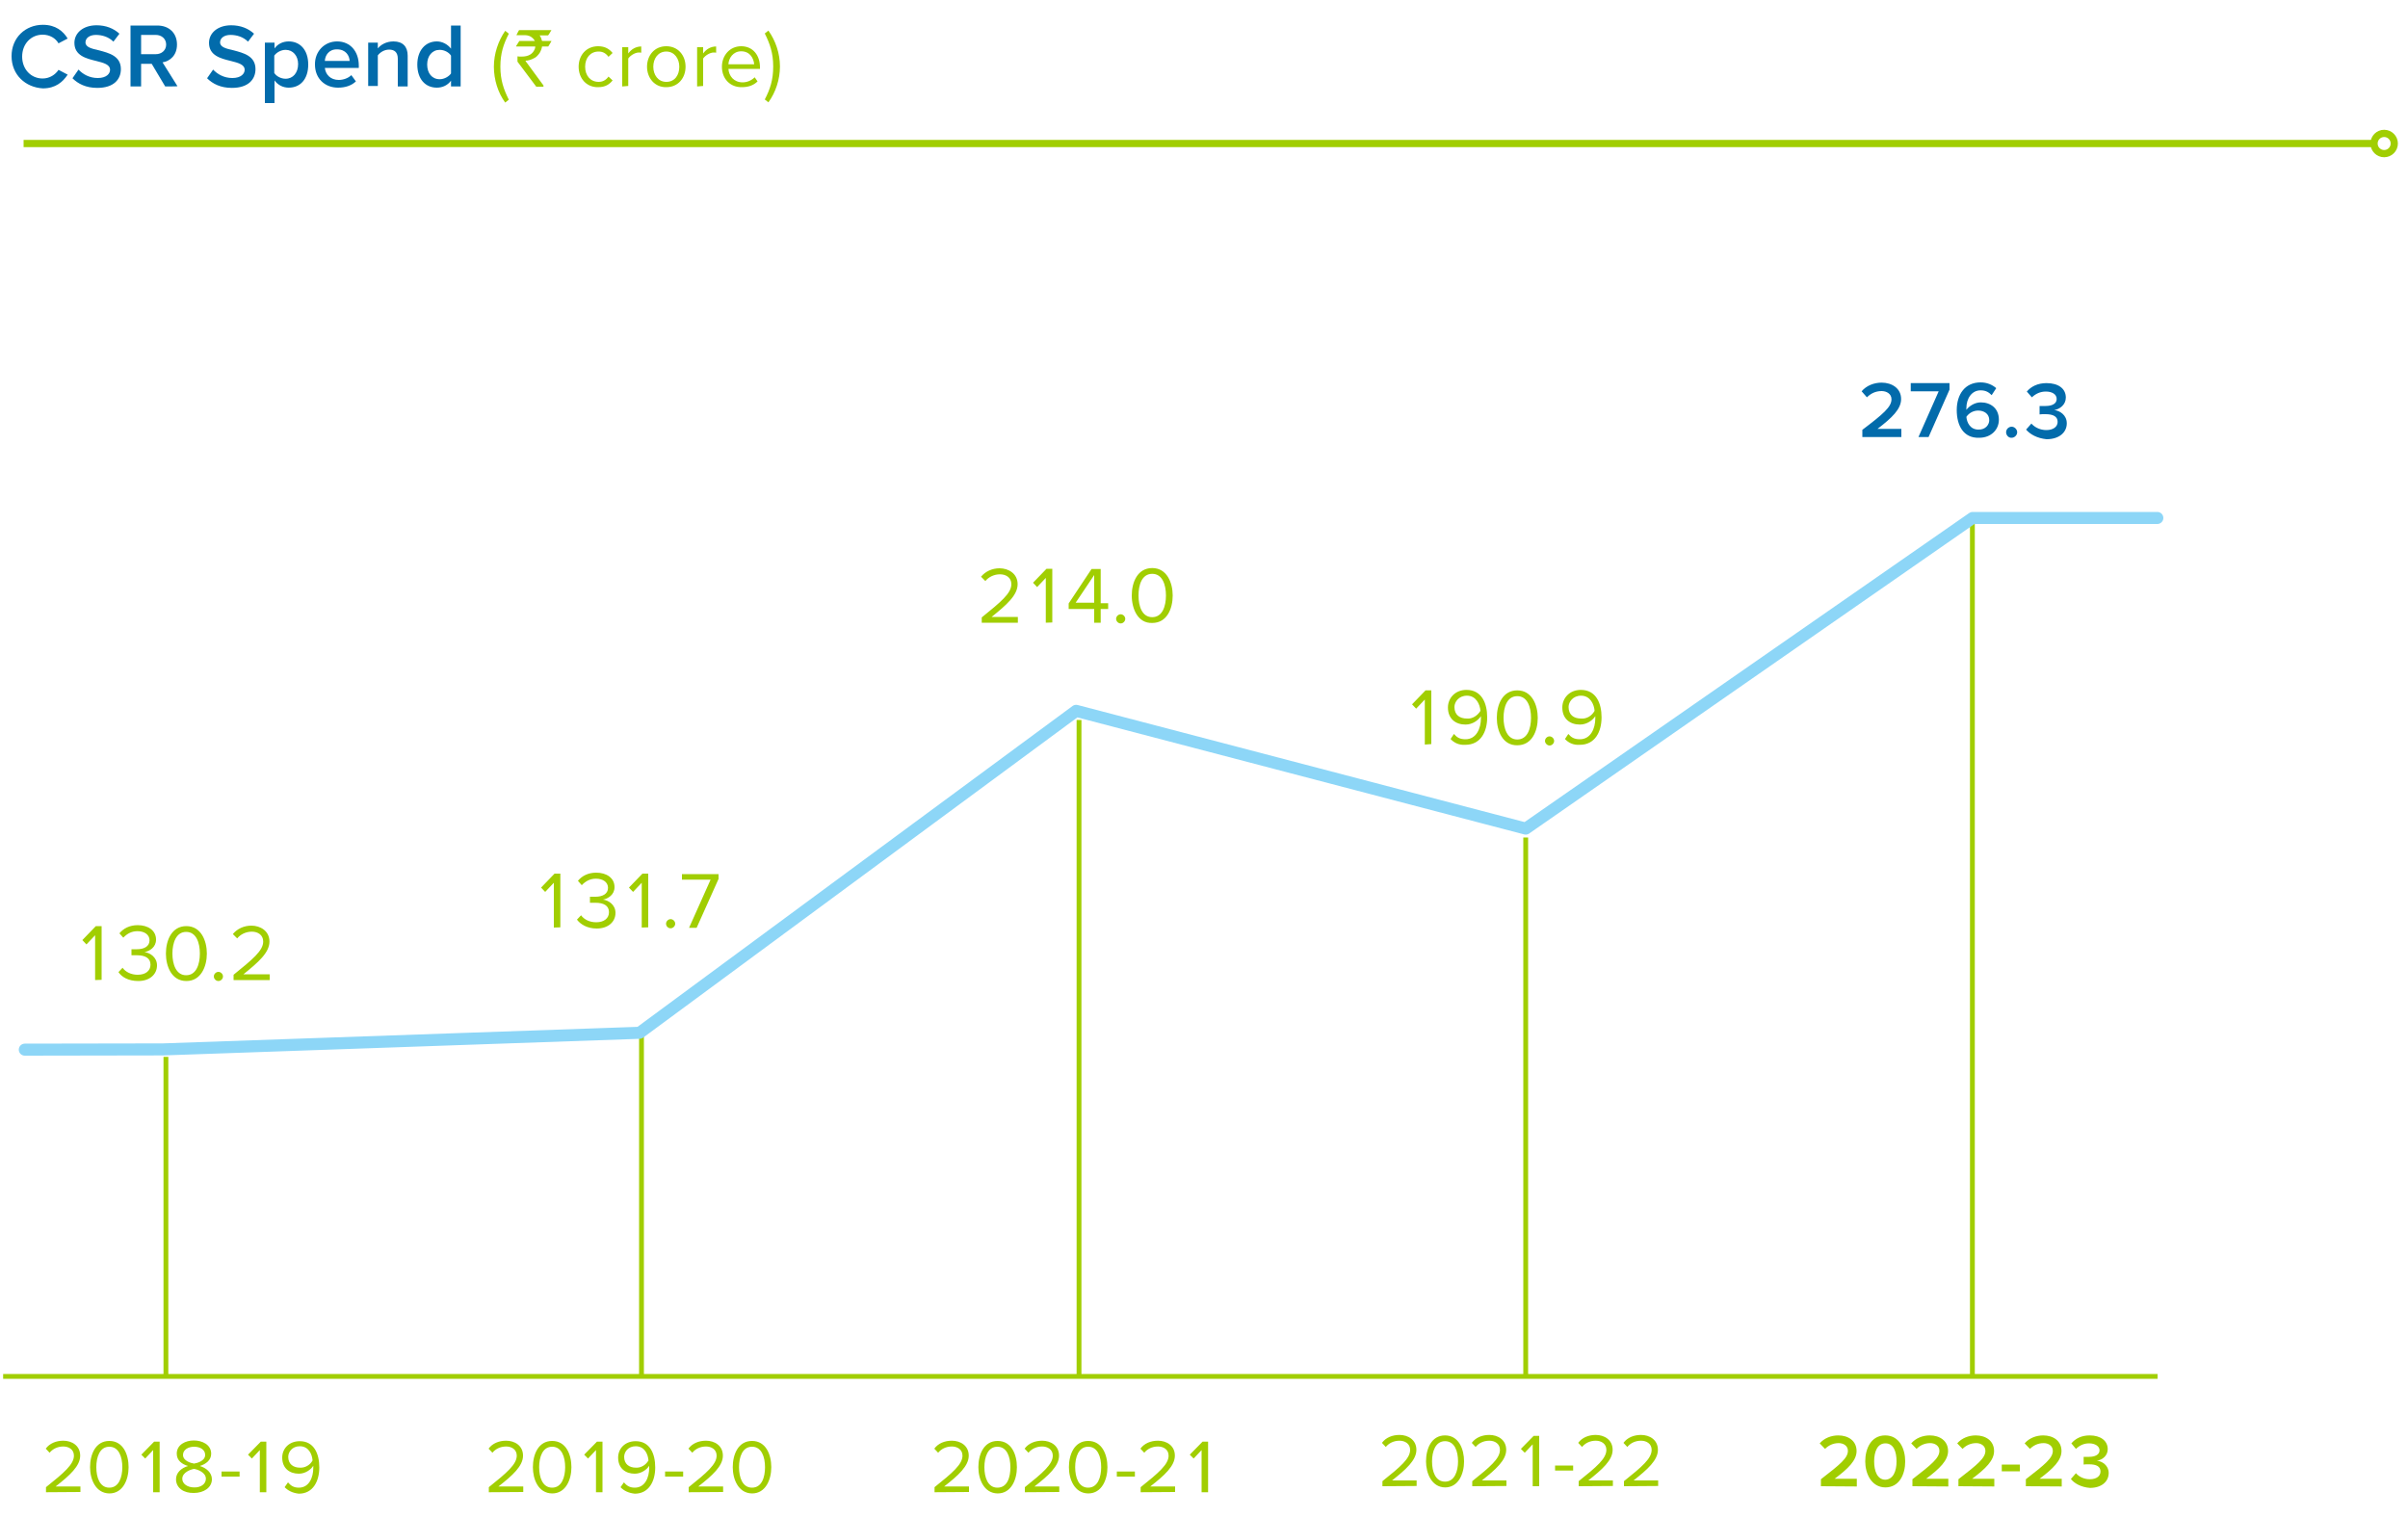 <?xml version="1.0" encoding="utf-8"?>
<!-- Generator: Adobe Illustrator 27.8.0, SVG Export Plug-In . SVG Version: 6.00 Build 0)  -->
<svg version="1.1" id="Layer_1" xmlns="http://www.w3.org/2000/svg" xmlns:xlink="http://www.w3.org/1999/xlink" x="0px" y="0px"
	 viewBox="0 0 1000 630.6" style="enable-background:new 0 0 1000 630.6;" xml:space="preserve">
<style type="text/css">
	.st0{fill:none;stroke:#A1CE01;stroke-width:3;}
	.st1{fill:none;stroke:#A1CE01;stroke-width:2;stroke-miterlimit:10;}
	.st2{fill:#026BAB;}
	.st3{fill:#A1CE01;}
	.st4{fill:none;stroke:#8DD6F7;stroke-width:5;stroke-linecap:round;stroke-linejoin:round;}
	.st5{fill:none;stroke:#A1CE01;stroke-width:2;}
</style>
<g>
	<g>
		<line class="st0" x1="9.8" y1="59.6" x2="986.1" y2="59.6"/>
		<circle class="st0" cx="990.1" cy="59.6" r="4.2"/>
	</g>
	<line class="st1" x1="68.9" y1="572.1" x2="68.9" y2="438.9"/>
	<line class="st1" x1="266.4" y1="572.1" x2="266.4" y2="428.7"/>
	<line class="st1" x1="448.1" y1="572.1" x2="448.1" y2="299"/>
	<line class="st1" x1="633.6" y1="572.1" x2="633.6" y2="347.8"/>
	<line class="st1" x1="819.1" y1="572.1" x2="819.1" y2="216.8"/>
	<g>
		<path class="st2" d="M4.8,23.3c0-7.7,5.8-13,13-13c5.3,0,8.4,2.6,10.3,5.7l-3.8,2c-1.2-2.1-3.6-3.6-6.6-3.6
			c-4.8,0-8.5,3.8-8.5,9.1s3.7,9.1,8.5,9.1c2.9,0,5.3-1.6,6.6-3.6l3.8,2c-2,3-5,5.7-10.3,5.7C10.6,36.3,4.8,31.1,4.8,23.3z"/>
		<path class="st2" d="M32.6,28.9c1.8,1.9,4.5,3.5,8,3.5c3.6,0,5.1-1.8,5.1-3.4c0-2.2-2.6-2.9-5.8-3.7c-4.1-1-9-2.2-9-7.5
			c0-4.1,3.6-7.3,9.2-7.3c3.9,0,7.1,1.3,9.5,3.5l-2.5,3.3c-2-2-4.7-2.8-7.3-2.8s-4.3,1.3-4.3,3.1c0,2,2.5,2.6,5.6,3.3
			c4.1,1.1,9.1,2.3,9.1,7.8c0,4.2-2.9,7.8-9.8,7.8c-4.7,0-8-1.7-10.3-4L32.6,28.9z"/>
		<path class="st2" d="M68.6,35.9L63,26.5h-4.4v9.4h-4.4V10.6h11.1c5,0,8.2,3.2,8.2,7.9c0,4.5-2.9,6.9-6,7.4l6.2,9.9
			C73.7,35.9,68.6,35.9,68.6,35.9z M64.7,14.5h-6.1v8h6.1c2.4,0,4.3-1.6,4.3-4C69,16.1,67.1,14.5,64.7,14.5z"/>
		<path class="st2" d="M88.5,28.9c1.8,1.9,4.5,3.5,8,3.5c3.6,0,5.1-1.8,5.1-3.4c0-2.2-2.6-2.9-5.8-3.7c-4.1-1-9-2.2-9-7.5
			c0-4.1,3.6-7.3,9.2-7.3c3.9,0,7.1,1.3,9.5,3.5l-2.5,3.3c-2-2-4.7-2.8-7.3-2.8s-4.3,1.3-4.3,3.1c0,2,2.5,2.6,5.6,3.3
			c4.1,1.1,9.1,2.3,9.1,7.8c0,4.2-2.9,7.8-9.8,7.8c-4.7,0-8-1.7-10.3-4L88.5,28.9z"/>
		<path class="st2" d="M114,42.8h-4V17.7h4v2.4c1.4-1.9,3.5-2.9,5.9-2.9c4.7,0,8.1,3.5,8.1,9.6s-3.3,9.6-8.1,9.6c-2.3,0-4.4-1-5.9-3
			C114,33.3,114,42.8,114,42.8z M118.6,20.7c-1.9,0-3.8,1.1-4.7,2.4v7.2c0.9,1.4,2.8,2.4,4.7,2.4c3.1,0,5.2-2.5,5.2-6.1
			C123.8,23.2,121.7,20.7,118.6,20.7z"/>
		<path class="st2" d="M140,17.2c5.5,0,9,4.2,9,10v1h-14.1c0.3,2.7,2.3,5,5.8,5c1.8,0,3.9-0.7,5.2-2l1.9,2.6
			c-1.9,1.8-4.5,2.6-7.4,2.6c-5.5,0-9.6-3.8-9.6-9.6C130.7,21.5,134.6,17.2,140,17.2z M134.9,25.3h10.3c-0.1-2.2-1.6-4.8-5.2-4.8
			C136.6,20.4,135,23,134.9,25.3z"/>
		<path class="st2" d="M165.2,35.9V24.4c0-2.8-1.5-3.8-3.6-3.8s-3.8,1.2-4.7,2.4v12.7h-4v-18h4v2.4c1.2-1.5,3.5-2.9,6.5-2.9
			c3.9,0,5.9,2.2,5.9,5.9v12.8C169.3,35.9,165.2,35.9,165.2,35.9z"/>
		<path class="st2" d="M187.3,35.9v-2.4c-1.4,1.9-3.5,2.9-5.9,2.9c-4.7,0-8.1-3.5-8.1-9.6c0-5.9,3.4-9.6,8.1-9.6
			c2.2,0,4.4,1.1,5.9,3v-9.6h4v25.3H187.3z M187.3,23.1c-0.9-1.4-2.8-2.4-4.7-2.4c-3.1,0-5.2,2.5-5.2,6.1c0,3.6,2,6.1,5.2,6.1
			c1.9,0,3.8-1.1,4.7-2.4V23.1z"/>
	</g>
	<g>
		<g>
			<path class="st3" d="M209.8,42.6c-3-4.1-4.7-9.5-4.7-14.9s1.8-10.7,4.7-14.9l1.5,1.2c-2.2,4.3-3.5,8.1-3.5,13.7s1.4,9.5,3.5,13.7
				L209.8,42.6z"/>
		</g>
		<g>
			<path class="st3" d="M215.6,12.5H229l0,0c-0.8,1.4-1.3,2.2-1.4,2.2h-3.5c0.5,0.7,0.8,1.5,1,2.3h3.8c0,0,0.1,0,0.1,0.1
				c-0.9,1.5-1.3,2.2-1.3,2.2h-2.6c-0.1,0.7-0.4,1.7-1,2.7c-0.8,1.1-1.5,1.8-2.2,2.1c-1.3,0.7-2.5,1.1-3.7,1.1l0,0
				c0,0.1,0.3,0.5,0.9,1.3l6.6,9v0.4c0,0,0,0.1-0.1,0.1h-2.9c-5.2-6.9-7.8-10.4-7.8-10.4v-2.1v-0.1c0.5,0.1,1,0.1,1.7,0.1
				c2.9,0,4.7-1.1,5.5-3.2c0.1-0.3,0.2-0.7,0.2-1h-7.9c0,0-0.1,0-0.1-0.1c0.9-1.5,1.4-2.2,1.4-2.2h6.4l0,0c-0.4-0.8-1.1-1.5-2.1-2
				c-0.8-0.3-1.4-0.4-2-0.4h-3.5v-0.1C215.1,13.3,215.5,12.5,215.6,12.5z"/>
		</g>
		<g>
			<path class="st3" d="M240.3,27.7c0-4.8,3.2-8.5,8.1-8.5c2.9,0,4.7,1.2,6,2.8l-1.7,1.6c-1.1-1.5-2.4-2.2-4.1-2.2
				c-3.4,0-5.6,2.6-5.6,6.3s2.2,6.3,5.6,6.3c1.7,0,3-0.7,4.1-2.2l1.7,1.6c-1.3,1.6-3,2.8-6,2.8C243.6,36.3,240.3,32.6,240.3,27.7z"
				/>
			<path class="st3" d="M258.4,35.9V19.6h2.5v2.6c1.3-1.8,3.2-2.9,5.4-2.9v2.6c-0.3-0.1-0.6-0.1-1-0.1c-1.6,0-3.6,1.3-4.4,2.5v11.4
				L258.4,35.9L258.4,35.9z"/>
			<path class="st3" d="M268.7,27.7c0-4.7,3.1-8.5,8-8.5s8,3.8,8,8.5s-3.1,8.5-8,8.5C271.9,36.3,268.7,32.4,268.7,27.7z M282.1,27.7
				c0-3.3-2-6.3-5.4-6.3s-5.4,2.9-5.4,6.3c0,3.4,2,6.3,5.4,6.3C280.3,34,282.1,31.1,282.1,27.7z"/>
			<path class="st3" d="M289.5,35.9V19.6h2.5v2.6c1.3-1.8,3.2-2.9,5.4-2.9v2.6c-0.3-0.1-0.6-0.1-1-0.1c-1.6,0-3.6,1.3-4.4,2.5v11.4
				L289.5,35.9L289.5,35.9z"/>
			<path class="st3" d="M299.8,27.7c0-4.7,3.3-8.5,8-8.5c4.9,0,7.8,3.8,7.8,8.7v0.7h-13.1c0.2,3,2.3,5.6,5.9,5.6
				c1.9,0,3.7-0.8,5-2.1l1.2,1.7c-1.6,1.6-3.8,2.4-6.5,2.4C303.3,36.3,299.8,32.8,299.8,27.7z M307.8,21.3c-3.4,0-5.2,2.9-5.3,5.4
				h10.7C313,24.3,311.5,21.3,307.8,21.3z"/>
			<path class="st3" d="M317.6,41.3c2.2-4.2,3.5-8.1,3.5-13.7s-1.4-9.5-3.5-13.7l1.5-1.2c3,4.2,4.8,9.5,4.8,14.9s-1.8,10.8-4.8,14.9
				L317.6,41.3z"/>
		</g>
	</g>
	<polyline class="st4" points="10.3,435.9 67.7,435.8 265.6,428.9 446.9,295.2 633.6,344.1 819.2,215.1 895.9,215.1 	"/>
	<path class="st3" d="M756.2,617.2v-2.9c8-6.2,11.2-8.8,11.2-11.8c0-2.2-2-3.2-3.8-3.2c-2.4,0-4.3,1-5.7,2.4l-2.2-2.3
		c1.9-2.2,4.8-3.3,7.7-3.3c4.1,0,7.6,2.2,7.6,6.5c0,3.9-3.5,7.3-9.1,11.5h9.2v3.2L756.2,617.2L756.2,617.2z M774.6,606.9
		c0-5.3,2.4-10.8,8.3-10.8c5.9,0,8.3,5.6,8.3,10.8c0,5.3-2.4,10.8-8.3,10.8C777.1,617.6,774.6,611.9,774.6,606.9z M787.6,606.9
		c0-4-1.2-7.5-4.6-7.5c-3.4,0-4.7,3.5-4.7,7.5s1.3,7.6,4.7,7.6C786.3,614.3,787.6,610.8,787.6,606.9z M794.2,617.2v-2.9
		c8-6.2,11.2-8.8,11.2-11.8c0-2.2-2-3.2-3.8-3.2c-2.4,0-4.3,1-5.7,2.4l-2.2-2.3c1.9-2.2,4.8-3.3,7.7-3.3c4.1,0,7.6,2.2,7.6,6.5
		c0,3.9-3.5,7.3-9.1,11.5h9.2v3.2L794.2,617.2L794.2,617.2z M813.3,617.2v-2.9c8-6.2,11.2-8.8,11.2-11.8c0-2.2-2-3.2-3.8-3.2
		c-2.4,0-4.3,1-5.7,2.4l-2.2-2.3c1.9-2.2,4.8-3.3,7.7-3.3c4.1,0,7.6,2.2,7.6,6.5c0,3.9-3.5,7.3-9.1,11.5h9.2v3.2L813.3,617.2
		L813.3,617.2z M831.3,611v-2.8h7.5v2.8H831.3z M841.3,617.2v-2.9c8-6.2,11.2-8.8,11.2-11.8c0-2.2-2-3.2-3.8-3.2
		c-2.4,0-4.3,1-5.7,2.4l-2.2-2.3c1.9-2.2,4.8-3.3,7.7-3.3c4.1,0,7.6,2.2,7.6,6.5c0,3.9-3.5,7.3-9.1,11.5h9.2v3.2L841.3,617.2
		L841.3,617.2z M860,614.2l2.1-2.4c1.4,1.6,3.5,2.5,5.8,2.5c2.7,0,4.4-1.3,4.4-3.2c0-2.1-1.7-3-4.7-3c-0.9,0-2.1,0-2.3,0.1V605
		c0.4,0,1.6,0,2.3,0c2.4,0,4.3-0.9,4.3-2.7c0-1.8-2-2.9-4.3-2.9c-2.2,0-3.9,0.8-5.5,2.3l-1.9-2.3c1.7-2,4.2-3.3,7.6-3.3
		c4.5,0,7.5,2.2,7.5,5.7c0,2.8-2.3,4.5-4.5,4.8c2.1,0.2,4.9,1.9,4.9,5.1c0,3.6-3,6.2-7.8,6.2C864.2,617.6,861.4,616,860,614.2z"/>
	<path class="st3" d="M574.1,617.2v-2.1c7.5-6,11.5-9.4,11.5-13c0-2.6-2.2-3.8-4.4-3.8c-2.5,0-4.5,1.1-5.7,2.6l-1.6-1.7
		c1.6-2.2,4.3-3.3,7.3-3.3c3.5,0,7,2,7,6.2c0,4.3-4.3,8.1-10.1,12.7h10.2v2.3L574.1,617.2L574.1,617.2z M592.2,606.9
		c0-5.2,2.2-10.8,7.9-10.8s7.9,5.7,7.9,10.8c0,5.1-2.3,10.8-7.9,10.8C594.5,617.6,592.2,611.8,592.2,606.9z M605.5,606.9
		c0-4.2-1.4-8.4-5.4-8.4s-5.4,4.3-5.4,8.4c0,4.2,1.4,8.4,5.4,8.4S605.5,610.9,605.5,606.9z M611.4,617.2v-2.1
		c7.5-6,11.5-9.4,11.5-13c0-2.6-2.2-3.8-4.4-3.8c-2.5,0-4.5,1.1-5.7,2.6l-1.6-1.7c1.6-2.2,4.3-3.3,7.3-3.3c3.5,0,7,2,7,6.2
		c0,4.3-4.3,8.1-10.1,12.7h10.2v2.3L611.4,617.2L611.4,617.2z M636.5,617.2v-17.4l-3.3,3.5l-1.6-1.6l5.3-5.4h2.3v20.9H636.5
		L636.5,617.2z M645.8,610.7v-2.1h7.5v2.1H645.8z M655.6,617.2v-2.1c7.5-6,11.5-9.4,11.5-13c0-2.6-2.2-3.8-4.4-3.8
		c-2.5,0-4.5,1.1-5.7,2.6l-1.6-1.7c1.6-2.2,4.3-3.3,7.3-3.3c3.5,0,7,2,7,6.2c0,4.3-4.3,8.1-10.1,12.7h10.2v2.3L655.6,617.2
		L655.6,617.2z M674.4,617.2v-2.1c7.5-6,11.5-9.4,11.5-13c0-2.6-2.2-3.8-4.4-3.8c-2.5,0-4.5,1.1-5.7,2.6l-1.6-1.7
		c1.6-2.2,4.3-3.3,7.3-3.3c3.5,0,7,2,7,6.2c0,4.3-4.3,8.1-10.1,12.7h10.2v2.3L674.4,617.2L674.4,617.2z"/>
	<path class="st3" d="M388.1,619.7v-2.1c7.5-6,11.6-9.5,11.6-13.1c0-2.6-2.2-3.8-4.4-3.8c-2.5,0-4.5,1.1-5.7,2.6l-1.6-1.7
		c1.6-2.2,4.3-3.3,7.3-3.3c3.5,0,7,2,7,6.2c0,4.3-4.3,8.2-10.2,12.8h10.3v2.3L388.1,619.7L388.1,619.7z M406.3,609.3
		c0-5.2,2.2-10.9,8-10.9s8,5.7,8,10.9c0,5.1-2.3,10.9-8,10.9C408.6,620.1,406.3,614.3,406.3,609.3z M419.6,609.3
		c0-4.2-1.4-8.5-5.4-8.5s-5.4,4.3-5.4,8.5s1.4,8.5,5.4,8.5C418.4,617.8,419.6,613.4,419.6,609.3z M425.6,619.7v-2.1
		c7.5-6,11.6-9.5,11.6-13.1c0-2.6-2.2-3.8-4.4-3.8c-2.5,0-4.5,1.1-5.7,2.6l-1.6-1.7c1.6-2.2,4.3-3.3,7.3-3.3c3.5,0,7,2,7,6.2
		c0,4.3-4.3,8.2-10.2,12.8h10.3v2.3L425.6,619.7L425.6,619.7z M443.9,609.3c0-5.2,2.2-10.9,8-10.9s8,5.7,8,10.9
		c0,5.1-2.3,10.9-8,10.9C446.2,620.1,443.9,614.3,443.9,609.3z M457.3,609.3c0-4.2-1.4-8.5-5.4-8.5s-5.4,4.3-5.4,8.5
		s1.4,8.5,5.4,8.5S457.3,613.4,457.3,609.3z M463.8,613.2v-2.1h7.5v2.1H463.8z M473.7,619.7v-2.1c7.5-6,11.6-9.5,11.6-13.1
		c0-2.6-2.2-3.8-4.4-3.8c-2.5,0-4.5,1.1-5.7,2.6l-1.6-1.7c1.6-2.2,4.3-3.3,7.3-3.3c3.5,0,7,2,7,6.2c0,4.3-4.3,8.2-10.2,12.8H488v2.3
		L473.7,619.7L473.7,619.7z M499,619.7v-17.5l-3.3,3.5l-1.6-1.6l5.3-5.4h2.3v21H499L499,619.7z"/>
	<path class="st3" d="M203,619.7v-2.1c7.5-6,11.6-9.5,11.6-13.1c0-2.6-2.2-3.8-4.4-3.8c-2.5,0-4.5,1.1-5.7,2.6l-1.6-1.7
		c1.6-2.2,4.3-3.3,7.3-3.3c3.5,0,7,2,7,6.2c0,4.3-4.3,8.2-10.2,12.8h10.3v2.3L203,619.7L203,619.7z M221.3,609.3
		c0-5.2,2.2-10.9,8-10.9s8,5.7,8,10.9c0,5.1-2.3,10.9-8,10.9C223.5,620.1,221.3,614.3,221.3,609.3z M234.7,609.3
		c0-4.2-1.4-8.5-5.4-8.5s-5.4,4.3-5.4,8.5s1.4,8.5,5.4,8.5S234.7,613.4,234.7,609.3z M247.5,619.7v-17.5l-3.3,3.5l-1.6-1.6l5.3-5.4
		h2.3v21H247.5L247.5,619.7z M257.7,617.6l1.4-2c1.1,1.3,2.3,2.2,4.5,2.2c4.3,0,6-4.3,6-8.2c0-0.3,0-0.6,0-0.9
		c-0.9,1.5-3.2,3.3-6,3.3c-3.8,0-6.9-2.2-6.9-6.7c0-3.6,2.7-6.8,7.3-6.8c5.9,0,8.1,5.2,8.1,10.9s-2.6,10.9-8.5,10.9
		C260.9,620,259,619,257.7,617.6z M269.3,606.5c-0.2-2.6-1.6-5.9-5.3-5.9c-3.2,0-4.8,2.4-4.8,4.4c0,3.1,2.2,4.5,4.9,4.5
		C266.2,609.6,268.2,608.4,269.3,606.5z M276.2,613.2v-2.1h7.5v2.1H276.2z M286,619.7v-2.1c7.5-6,11.6-9.5,11.6-13.1
		c0-2.6-2.2-3.8-4.4-3.8c-2.5,0-4.5,1.1-5.7,2.6l-1.6-1.7c1.6-2.2,4.3-3.3,7.3-3.3c3.5,0,7,2,7,6.2c0,4.3-4.3,8.2-10.2,12.8h10.3
		v2.3L286,619.7L286,619.7z M304.3,609.3c0-5.2,2.2-10.9,8-10.9s8,5.7,8,10.9c0,5.1-2.3,10.9-8,10.9
		C306.6,620.1,304.3,614.3,304.3,609.3z M317.7,609.3c0-4.2-1.4-8.5-5.4-8.5s-5.4,4.3-5.4,8.5s1.4,8.5,5.4,8.5
		C316.4,617.8,317.7,613.4,317.7,609.3z"/>
	<path class="st3" d="M19.1,619.7v-2.1c7.5-6,11.6-9.5,11.6-13.1c0-2.6-2.2-3.8-4.4-3.8c-2.5,0-4.5,1.1-5.7,2.6l-1.6-1.7
		c1.6-2.2,4.3-3.3,7.3-3.3c3.5,0,7,2,7,6.2c0,4.3-4.3,8.2-10.2,12.8h10.3v2.3L19.1,619.7L19.1,619.7z M37.4,609.3
		c0-5.2,2.2-10.9,8-10.9s8,5.7,8,10.9c0,5.1-2.3,10.9-8,10.9C39.7,620.1,37.4,614.3,37.4,609.3z M50.8,609.3c0-4.2-1.4-8.5-5.4-8.5
		s-5.4,4.3-5.4,8.5s1.4,8.5,5.4,8.5S50.8,613.4,50.8,609.3z M63.6,619.7v-17.5l-3.3,3.5l-1.6-1.6l5.3-5.4h2.3v21H63.6L63.6,619.7z
		 M73.1,614.3c0-2.8,2.3-4.7,5-5.5c-2.4-0.7-4.7-2.2-4.7-5.1c0-3.8,3.7-5.5,7.1-5.5s7.2,1.7,7.2,5.5c0,2.7-2.2,4.3-4.7,5.1
		c2.6,0.8,5,2.7,5,5.5c0,3.5-3.4,5.7-7.5,5.7C76.4,620.1,73.1,618,73.1,614.3z M85.5,614.1c0-2.7-3.6-3.9-4.9-4.1
		c-1.3,0.2-4.9,1.4-4.9,4.1c0,2.2,2.3,3.6,4.9,3.6C83.2,617.8,85.5,616.4,85.5,614.1z M85.2,604.2c0-2.2-2.1-3.4-4.6-3.4
		s-4.6,1.3-4.6,3.4c0,2.5,3.3,3.4,4.6,3.6C81.9,607.6,85.2,606.7,85.2,604.2z M92,613.2v-2.1h7.5v2.1H92z M107.9,619.7v-17.5
		l-3.3,3.5l-1.6-1.6l5.3-5.4h2.3v21H107.9L107.9,619.7z M118.2,617.6l1.4-2c1.1,1.3,2.3,2.2,4.5,2.2c4.3,0,6-4.3,6-8.2
		c0-0.3,0-0.6,0-0.9c-0.9,1.5-3.2,3.3-6,3.3c-3.8,0-6.9-2.2-6.9-6.7c0-3.6,2.7-6.8,7.3-6.8c5.9,0,8.1,5.2,8.1,10.9
		s-2.6,10.9-8.5,10.9C121.4,620,119.6,619,118.2,617.6z M129.8,606.5c-0.2-2.6-1.6-5.9-5.3-5.9c-3.2,0-4.8,2.4-4.8,4.4
		c0,3.1,2.2,4.5,4.9,4.5C126.7,609.6,128.8,608.4,129.8,606.5z"/>
	<line class="st5" x1="1.3" y1="571.6" x2="896" y2="571.6"/>
	<path class="st3" d="M230,385.2v-18.6l-3.6,3.8l-1.7-1.8l5.6-5.8h2.4v22.3L230,385.2L230,385.2z M239.6,381.9l1.7-1.8
		c1.3,1.8,3.6,2.9,6.3,2.9c3.2,0,5.3-1.6,5.3-4.2c0-2.7-2.2-3.9-5.6-3.9c-1,0-2,0-2.3,0v-2.5c0.4,0,1.4,0,2.3,0
		c2.8,0,5.2-1.1,5.2-3.7c0-2.4-2.2-3.8-5-3.8c-2.4,0-4.3,1-5.9,2.7l-1.6-1.8c1.6-2,4.2-3.4,7.6-3.4c4.3,0,7.6,2.2,7.6,6
		c0,3.2-2.7,4.8-4.8,5.2c2.1,0.2,5.2,2,5.2,5.5c0,3.7-3,6.5-7.8,6.5C243.8,385.6,241,383.8,239.6,381.9z M266.5,385.2v-18.6
		l-3.6,3.8l-1.7-1.8l5.6-5.8h2.4v22.3L266.5,385.2L266.5,385.2z M276.6,383.6c0-1,0.9-1.9,1.9-1.9s1.9,0.9,1.9,1.9s-0.9,1.9-1.9,1.9
		C277.4,385.5,276.6,384.6,276.6,383.6z M286.2,385.2l8.9-19.9h-11.9V363h15.2v2l-9.1,20.3H286.2z"/>
	<path class="st3" d="M39.5,407v-18.6l-3.6,3.8l-1.7-1.8l5.6-5.8h2.4v22.3L39.5,407L39.5,407z M49.2,403.7l1.7-1.8
		c1.3,1.8,3.6,2.9,6.3,2.9c3.2,0,5.3-1.6,5.3-4.2c0-2.7-2.2-3.9-5.6-3.9c-1,0-2,0-2.3,0v-2.5c0.4,0,1.4,0,2.3,0
		c2.8,0,5.2-1.1,5.2-3.7c0-2.4-2.2-3.8-5-3.8c-2.4,0-4.3,1-5.9,2.7l-1.6-1.8c1.6-2,4.2-3.4,7.6-3.4c4.3,0,7.6,2.2,7.6,6
		c0,3.2-2.7,4.8-4.8,5.2c2.1,0.2,5.2,2,5.2,5.5c0,3.7-3,6.5-7.8,6.5C53.3,407.4,50.5,405.7,49.2,403.7z M68.9,396
		c0-5.5,2.4-11.4,8.5-11.4c6.1,0,8.5,6.1,8.5,11.4s-2.4,11.4-8.5,11.4C71.2,407.4,68.9,401.2,68.9,396z M83,396c0-4.5-1.5-9-5.7-9
		s-5.7,4.6-5.7,9s1.5,9,5.7,9C81.6,405,83,400.3,83,396z M88.8,405.5c0-1,0.9-1.9,1.9-1.9c1,0,1.9,0.9,1.9,1.9s-0.9,1.9-1.9,1.9
		C89.7,407.4,88.8,406.5,88.8,405.5z M97,407v-2.2c7.9-6.4,12.3-10,12.3-13.8c0-2.8-2.3-4.1-4.7-4.1c-2.6,0-4.8,1.2-6.1,2.8
		l-1.8-1.8c1.8-2.2,4.6-3.5,7.7-3.5c3.7,0,7.5,2.2,7.5,6.6c0,4.6-4.6,8.6-10.8,13.6h10.9v2.4H97z"/>
	<path class="st3" d="M407.7,258.6v-2.2c7.9-6.4,12.3-10,12.3-13.8c0-2.8-2.3-4.1-4.7-4.1c-2.6,0-4.8,1.2-6.1,2.8l-1.8-1.8
		c1.8-2.2,4.6-3.5,7.7-3.5c3.7,0,7.5,2.2,7.5,6.6c0,4.6-4.6,8.6-10.8,13.6h10.9v2.4H407.7z M434.3,258.6V240l-3.6,3.8l-1.7-1.8
		l5.6-5.8h2.4v22.3L434.3,258.6L434.3,258.6z M454.4,258.6v-5.7h-10.6v-2.3l9.5-14.3h3.8v14.2h3.1v2.4h-3.1v5.7H454.4z M454.4,238.8
		l-7.7,11.5h7.7V238.8z M463.5,257c0-1,0.9-1.9,1.9-1.9s1.9,0.9,1.9,1.9s-0.9,1.9-1.9,1.9S463.5,258,463.5,257z M470,247.3
		c0-5.5,2.4-11.4,8.5-11.4c6.1,0,8.5,6.1,8.5,11.4c0,5.5-2.4,11.4-8.5,11.4C472.5,258.9,470,252.8,470,247.3z M484.2,247.3
		c0-4.5-1.5-9-5.7-9c-4.3,0-5.7,4.6-5.7,9c0,4.5,1.5,9,5.7,9S484.2,251.8,484.2,247.3z"/>
	<path class="st2" d="M773.4,181.5v-3c8.7-6.6,12.1-9.5,12.1-12.7c0-2.3-2.1-3.4-4.1-3.4c-2.6,0-4.6,1.1-6.1,2.6l-2.2-2.5
		c2-2.4,5.2-3.6,8.3-3.6c4.3,0,8.1,2.4,8.1,6.8c0,4.2-3.8,7.8-9.8,12.4h9.9v3.4H773.4L773.4,181.5z M796.7,181.5l8.4-19h-11.6v-3.4
		h16.1v2.7l-8.7,19.7H796.7L796.7,181.5z M812.6,170.3c0-6.5,3.4-11.5,9.9-11.5c2.7,0,4.9,1,6.5,2.4l-1.9,2.9c-1.2-1.2-2.4-2-4.6-2
		c-3.7,0-5.9,3.4-5.9,7.4c0,0.2,0,0.4,0,0.7c1.1-1.5,3.4-3.1,6-3.1c4,0,7.5,2.4,7.5,7.2c0,4.1-3.2,7.5-8.2,7.5
		C815.3,182,812.6,176.6,812.6,170.3z M826.1,174.5c0-2.7-2.2-4-4.6-4c-2,0-3.8,1-4.9,2.6c0.2,2.4,1.6,5.3,5,5.3
		C824.6,178.5,826.1,176.3,826.1,174.5z M833.1,179.5c0-1.3,1.1-2.3,2.3-2.3s2.3,1.1,2.3,2.3s-1.1,2.3-2.3,2.3
		C834.2,181.9,833.1,180.8,833.1,179.5z M841.4,178.4l2.2-2.5c1.5,1.7,3.8,2.7,6.2,2.7c2.9,0,4.7-1.4,4.7-3.4c0-2.2-1.8-3.2-5-3.2
		c-1,0-2.2,0-2.5,0.1v-3.5c0.4,0,1.7,0,2.5,0c2.6,0,4.6-0.9,4.6-2.9c0-2.1-2.1-3.1-4.5-3.1c-2.3,0-4.2,0.9-5.8,2.4l-2.1-2.4
		c1.8-2.1,4.5-3.5,8.2-3.5c4.8,0,8,2.2,8,6c0,3-2.5,4.8-4.8,5.2c2.2,0.2,5.2,2,5.2,5.5c0,3.8-3.2,6.6-8.4,6.6
		C845.9,182,843,180.3,841.4,178.4z"/>
	<path class="st3" d="M591.7,309.2v-18.7l-3.6,3.8l-1.7-1.8l5.6-5.8h2.4V309L591.7,309.2L591.7,309.2z M602.4,306.9l1.4-2.1
		c1.2,1.4,2.4,2.2,4.8,2.2c4.5,0,6.4-4.5,6.4-8.7c0-0.3,0-0.6,0-0.9c-1,1.6-3.4,3.5-6.4,3.5c-4,0-7.3-2.3-7.3-7.1
		c0-3.8,2.9-7.3,7.7-7.3c6.3,0,8.6,5.5,8.6,11.4c0,6.1-2.8,11.4-9,11.4C605.8,309.5,603.8,308.4,602.4,306.9z M614.8,295.2
		c-0.2-2.7-1.8-6.3-5.6-6.3c-3.4,0-5.2,2.6-5.2,4.7c0,3.3,2.2,4.8,5.2,4.8C611.4,298.6,613.6,297.2,614.8,295.2z M621.6,298.1
		c0-5.5,2.4-11.4,8.5-11.4c6.1,0,8.5,6.1,8.5,11.4c0,5.5-2.4,11.4-8.5,11.4C624,309.6,621.6,303.5,621.6,298.1z M635.8,298.1
		c0-4.5-1.5-9-5.7-9c-4.3,0-5.7,4.6-5.7,9s1.5,9,5.7,9C634.3,307.1,635.8,302.6,635.8,298.1z M641.6,307.7c0-1,0.9-1.9,1.9-1.9
		c1,0,1.9,0.9,1.9,1.9s-0.9,1.9-1.9,1.9C642.5,309.6,641.6,308.6,641.6,307.7z M649.9,306.9l1.4-2.1c1.2,1.4,2.4,2.2,4.8,2.2
		c4.5,0,6.4-4.5,6.4-8.7c0-0.3,0-0.6,0-0.9c-1,1.6-3.4,3.5-6.4,3.5c-4,0-7.3-2.3-7.3-7.1c0-3.8,2.9-7.3,7.7-7.3
		c6.3,0,8.6,5.5,8.6,11.4c0,6.1-2.8,11.4-9,11.4C653.3,309.5,651.3,308.4,649.9,306.9z M662.2,295.2c-0.2-2.7-1.8-6.3-5.6-6.3
		c-3.4,0-5.2,2.6-5.2,4.7c0,3.3,2.2,4.8,5.2,4.8C659,298.6,661.1,297.2,662.2,295.2z"/>
</g>
</svg>
